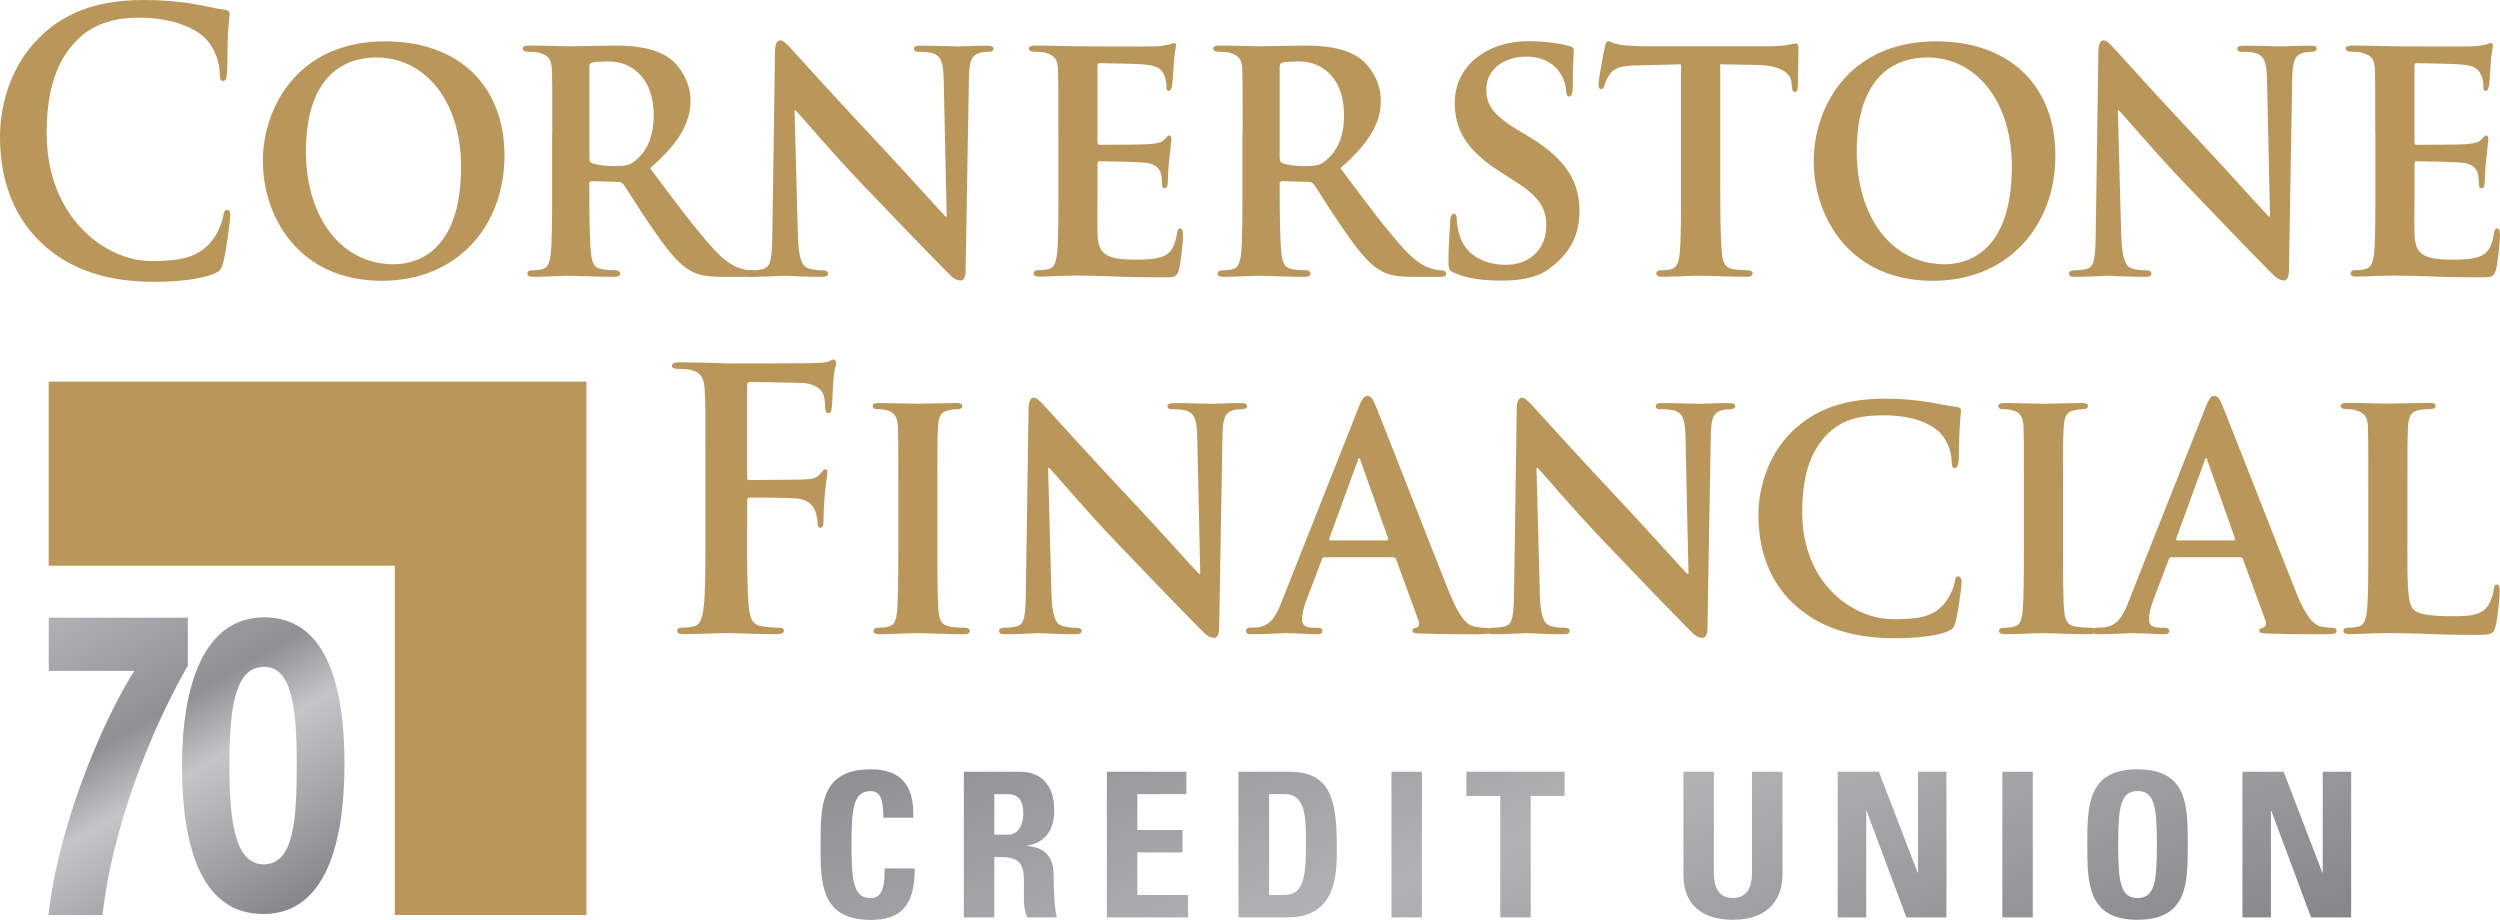 <svg xmlns="http://www.w3.org/2000/svg" viewBox="204.82 235.15 385.15 141.72"><defs><linearGradient id="b" x1="433.22" y1="318.62" x2="467.47" y2="412.72" gradientUnits="userSpaceOnUse"><stop offset="0" stop-color="#8e9093"/><stop offset=".45" stop-color="#b0b2b4"/><stop offset="1" stop-color="#848689"/></linearGradient><linearGradient id="a" x1="217.04" y1="327.57" x2="245.79" y2="377.37" gradientUnits="userSpaceOnUse"><stop offset="0" stop-color="#b0b2b4"/><stop offset=".37" stop-color="#8e9093"/><stop offset=".55" stop-color="#c4c5c8"/><stop offset="1" stop-color="#848689"/></linearGradient></defs><path d="M233.76 330.3v7.4c-5.9 10.27-11.68 25.14-13.14 38.42h-8.33c1.47-13.48 8.14-29.63 13.22-37.62h-13.18v-8.19h21.44zm24.13 22.53c0 12.13-2.85 23.13-12.52 23.13s-12.51-10.64-12.51-22.85 3.28-22.85 12.66-22.85 12.37 10.06 12.37 22.58zm-17.73.16c0 8.11.68 15.32 5.29 15.32s5.09-6.75 5.09-15.43-.76-15-5.02-15-5.36 5.55-5.36 15.1z" fill="url(#a)"/><path fill="#b9975b" d="M212.32 293.94v28.36h53.32v53.81h29.53v-82.17h-82.85z"/><g fill="#b9975b"><path d="M211.15 272.53c-5-4.76-6.33-10.97-6.33-16.34 0-3.76 1.07-10.3 5.97-15.17 3.68-3.66 8.53-5.87 16.13-5.87 3.17 0 5.06.22 7.41.55 1.94.28 3.57.78 5.1.94.56.06.77.33.77.67 0 .44-.15 1.11-.26 3.05-.1 1.83-.05 4.87-.15 5.98-.05.84-.15 1.28-.61 1.28-.41 0-.51-.44-.51-1.22-.05-1.72-.71-3.65-1.99-5.1-1.68-1.94-5.67-3.43-10.37-3.43-4.44 0-7.36 1.22-9.6 3.43-3.73 3.71-4.7 8.97-4.7 14.35 0 13.19 9.24 19.72 16.08 19.72 4.55 0 7.3-.56 9.35-3.1.87-1.05 1.53-2.66 1.73-3.66.16-.89.26-1.11.67-1.11.36 0 .46.39.46.83 0 .67-.61 5.48-1.12 7.37-.26.94-.46 1.22-1.32 1.6-2.05.89-5.93 1.27-9.19 1.27-6.99 0-12.87-1.66-17.52-6.03zm34.16-12.57c0-8.03 5.21-18.44 18.85-18.44 11.33 0 18.38 6.81 18.38 17.61s-7.25 19.28-18.84 19.28c-13.07 0-18.38-10.08-18.38-18.45zm30.54.88c0-10.41-5.77-16.84-13.02-16.84-5.01 0-10.88 2.88-10.88 14.52 0 9.69 5.1 17.34 13.58 17.34 3.16 0 10.32-1.61 10.32-15.01zm14.05-5.04c0-7.15 0-8.48-.05-9.97-.11-1.61-.51-2.1-1.94-2.55-.36-.11-1.12-.16-1.79-.16-.46 0-.77-.17-.77-.5s.36-.45 1.02-.45c2.35 0 5.21.11 6.13.11 1.53 0 5.62-.11 7-.11 2.86 0 6.13.28 8.53 2 1.28.94 3.17 3.33 3.17 6.48 0 3.49-1.84 6.59-6.23 10.41 3.98 5.32 7.15 9.58 9.85 12.52 2.5 2.71 4.08 2.94 4.8 3.11.46.11.71.11 1.07.11s.56.28.56.5c0 .39-.31.5-.87.5h-4.29c-2.51 0-3.73-.28-4.9-.95-1.94-1.05-3.63-3.27-6.13-6.92-1.79-2.55-3.67-5.71-4.24-6.43-.26-.27-.51-.33-.82-.33l-4.04-.11c-.2 0-.35.11-.35.39v.66c0 4.38.05 8.03.26 10.03.15 1.38.35 2.27 1.73 2.49.67.11 1.64.17 2.2.17.35 0 .56.28.56.5 0 .33-.35.5-.92.5-2.6 0-6.33-.17-7-.17-.87 0-3.73.17-5.52.17-.56 0-.86-.17-.86-.5 0-.22.15-.5.71-.5.66 0 1.17-.06 1.58-.17.92-.22 1.17-1.11 1.33-2.49.2-2 .2-5.71.2-10.03v-8.31zm5.72 3.66c0 .5.1.67.4.83.97.34 2.3.45 3.42.45 1.79 0 2.4-.17 3.17-.78 1.37-1.05 2.91-3.1 2.91-6.98 0-6.65-4.19-8.36-6.84-8.36-1.13 0-2.2.06-2.66.17-.31.11-.4.28-.4.67v14.01z"/><path d="M327.74 271.37c.1 3.65.66 4.76 1.53 5.1.77.27 1.63.33 2.35.33.51 0 .77.22.77.5 0 .39-.41.5-1.02.5-2.91 0-5.01-.17-5.82-.17-.4 0-2.55.17-4.85.17-.61 0-1.02-.06-1.02-.5 0-.28.3-.5.71-.5.61 0 1.43-.06 2.04-.22 1.17-.34 1.33-1.61 1.38-5.71l.41-27.91c0-.94.31-1.6.77-1.6.56 0 1.18.72 1.94 1.55.56.61 7.3 8.09 13.84 15.01 3.06 3.27 9.04 9.91 9.7 10.58h.2l-.46-20.94c-.05-2.88-.46-3.71-1.53-4.15-.67-.27-1.74-.27-2.35-.27-.56 0-.71-.23-.71-.5 0-.39.46-.45 1.12-.45 2.35 0 4.75.11 5.72.11.51 0 2.2-.11 4.39-.11.62 0 1.02.06 1.02.45 0 .27-.25.5-.77.5-.46 0-.82 0-1.37.16-1.23.39-1.58 1.22-1.64 3.88l-.51 29.68c0 1.05-.36 1.5-.71 1.5-.77 0-1.38-.5-1.84-1-2.81-2.82-8.43-8.64-13.13-13.57-4.9-5.09-9.65-10.8-10.52-11.63h-.15l.51 19.22zm40.13-15.57c0-7.15 0-8.48-.05-9.97-.11-1.61-.51-2.1-1.93-2.55-.36-.11-1.13-.16-1.79-.16-.46 0-.77-.17-.77-.5s.36-.45 1.02-.45c2.35 0 5.21.11 6.48.11 1.43 0 11.39.06 12.26 0 .82-.05 1.53-.22 1.89-.27.26-.06.51-.23.71-.23.26 0 .31.23.31.45 0 .33-.26.89-.36 3.05-.05.5-.15 2.55-.26 3.1-.05.22-.15.77-.51.77-.31 0-.35-.22-.35-.61 0-.33-.05-1.16-.31-1.72-.36-.83-.71-1.5-2.96-1.72-.77-.11-6.13-.22-7.05-.22-.2 0-.3.17-.3.44v11.64c0 .27.05.5.3.5 1.03 0 6.85 0 7.87-.12 1.07-.11 1.73-.22 2.15-.72.35-.33.51-.61.71-.61s.36.22.36.5-.11 1.05-.36 3.43c-.11.95-.2 2.82-.2 3.16 0 .39-.05 1.05-.46 1.05-.31 0-.41-.17-.41-.39-.05-.5-.05-1.11-.15-1.72-.25-.94-.82-1.66-2.51-1.83-.81-.11-5.92-.22-7.04-.22-.21 0-.26.22-.26.5v3.76c0 1.61-.05 5.59 0 6.98.1 3.21 1.48 3.93 6.07 3.93 1.18 0 3.06-.06 4.24-.61 1.12-.56 1.64-1.55 1.94-3.49.1-.5.21-.72.51-.72.36 0 .41.61.41 1.11 0 1.06-.36 4.26-.61 5.21-.31 1.22-.71 1.22-2.4 1.22-3.37 0-6.07-.06-8.27-.17-2.19-.05-3.88-.11-5.21-.11-.51 0-1.48.06-2.55.06-1.07.05-2.19.11-3.11.11-.56 0-.86-.17-.86-.5 0-.22.15-.5.71-.5.66 0 1.17-.06 1.58-.17.92-.22 1.17-1.11 1.33-2.49.2-2 .2-5.71.2-10.03v-8.31zm28.39 0c0-7.15 0-8.48-.05-9.97-.1-1.61-.51-2.1-1.94-2.55-.36-.11-1.13-.16-1.79-.16-.46 0-.77-.17-.77-.5s.36-.45 1.02-.45c2.35 0 5.21.11 6.13.11 1.53 0 5.62-.11 6.99-.11 2.86 0 6.13.28 8.53 2 1.28.94 3.17 3.33 3.17 6.48 0 3.49-1.84 6.59-6.23 10.41 3.98 5.32 7.15 9.58 9.86 12.52 2.51 2.71 4.08 2.94 4.8 3.11.46.11.71.11 1.07.11s.56.28.56.5c0 .39-.3.5-.87.5h-4.29c-2.5 0-3.72-.28-4.9-.95-1.94-1.05-3.62-3.27-6.13-6.92-1.79-2.55-3.68-5.71-4.24-6.43-.25-.27-.51-.33-.82-.33l-4.03-.11c-.2 0-.36.11-.36.39v.66c0 4.38.05 8.03.26 10.03.16 1.38.36 2.27 1.74 2.49.66.11 1.63.17 2.19.17.36 0 .56.28.56.5 0 .33-.36.5-.92.5-2.6 0-6.33-.17-7-.17-.87 0-3.73.17-5.52.17-.56 0-.87-.17-.87-.5 0-.22.16-.5.71-.5.67 0 1.18-.06 1.58-.17.92-.22 1.18-1.11 1.33-2.49.2-2 .2-5.71.2-10.03v-8.31zm5.72 3.66c0 .5.11.67.41.83.97.34 2.3.45 3.42.45 1.79 0 2.4-.17 3.16-.78 1.38-1.05 2.91-3.1 2.91-6.98 0-6.65-4.19-8.36-6.85-8.36-1.12 0-2.19.06-2.65.17-.31.11-.41.28-.41.67v14.01zm26.85 17.72c-.71-.33-.86-.56-.86-1.61 0-2.55.2-5.48.26-6.26 0-.72.2-1.22.56-1.22.41 0 .46.44.46.77 0 .62.15 1.61.41 2.44.97 3.49 4.34 4.65 7.15 4.65 3.88 0 6.23-2.66 6.23-5.99 0-2.05-.46-4.1-4.45-6.64l-2.6-1.67c-5.31-3.38-7.05-6.54-7.05-10.69 0-5.76 5.1-9.47 11.34-9.47 2.91 0 5.21.44 6.39.77.4.11.61.28.61.61 0 .61-.15 1.94-.15 5.65 0 1-.2 1.5-.56 1.5-.31 0-.46-.28-.46-.83 0-.45-.2-1.89-1.18-3.11-.66-.89-2.1-2.21-5-2.21-3.22 0-6.13 1.83-6.13 5.04 0 2.11.71 3.76 4.75 6.2l1.84 1.11c5.92 3.55 7.76 7.15 7.76 11.41 0 3.49-1.22 6.32-4.5 8.81-2.15 1.66-5.1 1.94-7.51 1.94-2.6 0-5.36-.28-7.3-1.22zm34.98-32.12l-6.69.16c-2.6.06-3.68.39-4.34 1.44-.46.66-.67 1.27-.77 1.6-.11.39-.21.62-.51.62s-.41-.28-.41-.78c0-.78.87-5.32.97-5.71.1-.61.25-.88.51-.88.35 0 .82.38 1.94.55 1.33.17 3.02.22 4.5.22h18.23c1.43 0 2.39-.11 3.06-.22.72-.11 1.07-.22 1.23-.22.3 0 .36.28.36 1 0 1-.1 4.48-.1 5.7-.05.5-.15.78-.41.78-.36 0-.46-.22-.51-.94l-.05-.5c-.1-1.22-1.27-2.66-5.31-2.72l-5.67-.11v19.05c0 4.32.05 8.03.26 10.08.15 1.33.41 2.22 1.73 2.44.62.11 1.64.17 2.3.17.51 0 .71.28.71.5 0 .33-.36.5-.87.5-2.96 0-5.98-.17-7.25-.17-1.02 0-4.08.17-5.87.17-.56 0-.87-.17-.87-.5 0-.22.16-.5.71-.5.67 0 1.23-.06 1.58-.17.92-.22 1.18-1.11 1.33-2.49.2-2 .2-5.71.2-10.03v-19.05zm20.43 14.9c0-8.03 5.21-18.44 18.85-18.44 11.33 0 18.38 6.81 18.38 17.61s-7.25 19.28-18.85 19.28c-13.07 0-18.38-10.08-18.38-18.45zm30.53.88c0-10.41-5.77-16.84-13.02-16.84-5.01 0-10.88 2.88-10.88 14.52 0 9.69 5.11 17.34 13.58 17.34 3.17 0 10.31-1.61 10.31-15.01zm16.86 10.53c.1 3.65.66 4.76 1.53 5.1.77.27 1.63.33 2.35.33.51 0 .76.22.76.5 0 .39-.41.5-1.02.5-2.91 0-5.01-.17-5.82-.17-.41 0-2.55.17-4.85.17-.62 0-1.02-.06-1.02-.5 0-.28.3-.5.71-.5.61 0 1.43-.06 2.04-.22 1.17-.34 1.33-1.61 1.38-5.71l.41-27.91c0-.94.31-1.6.76-1.6.56 0 1.18.72 1.94 1.55.56.61 7.3 8.09 13.83 15.01 3.06 3.27 9.04 9.91 9.71 10.58h.2l-.46-20.94c-.05-2.88-.46-3.71-1.53-4.15-.67-.27-1.74-.27-2.35-.27-.56 0-.71-.23-.71-.5 0-.39.46-.45 1.12-.45 2.35 0 4.75.11 5.72.11.51 0 2.2-.11 4.39-.11.62 0 1.02.06 1.02.45 0 .27-.25.5-.76.5-.46 0-.82 0-1.38.16-1.23.39-1.58 1.22-1.64 3.88l-.51 29.68c0 1.05-.36 1.5-.71 1.5-.77 0-1.38-.5-1.84-1-2.81-2.82-8.43-8.64-13.13-13.57-4.9-5.09-9.65-10.8-10.52-11.63h-.15l.51 19.22zm39.12-15.57c0-7.15 0-8.48-.05-9.97-.1-1.61-.51-2.1-1.94-2.55-.36-.11-1.13-.16-1.79-.16-.46 0-.77-.17-.77-.5s.36-.45 1.02-.45c2.35 0 5.21.11 6.49.11 1.43 0 11.39.06 12.26 0 .82-.05 1.53-.22 1.89-.27.25-.06.51-.23.71-.23.26 0 .31.23.31.45 0 .33-.26.89-.36 3.05-.05.5-.15 2.55-.25 3.1-.05.22-.15.77-.51.77-.31 0-.35-.22-.35-.61 0-.33-.05-1.16-.31-1.72-.36-.83-.71-1.5-2.96-1.72-.76-.11-6.13-.22-7.05-.22-.2 0-.3.17-.3.44v11.64c0 .27.05.5.3.5 1.03 0 6.84 0 7.87-.12 1.07-.11 1.73-.22 2.15-.72.36-.33.51-.61.71-.61s.36.22.36.5-.1 1.05-.36 3.43c-.11.95-.2 2.82-.2 3.16 0 .39-.05 1.05-.46 1.05-.31 0-.41-.17-.41-.39-.05-.5-.05-1.11-.15-1.72-.26-.94-.82-1.66-2.51-1.83-.81-.11-5.92-.22-7.04-.22-.21 0-.25.22-.25.5v3.76c0 1.61-.05 5.59 0 6.98.1 3.21 1.48 3.93 6.07 3.93 1.18 0 3.06-.06 4.24-.61 1.12-.56 1.63-1.55 1.94-3.49.11-.5.21-.72.51-.72.36 0 .41.61.41 1.11 0 1.06-.36 4.26-.62 5.21-.31 1.22-.71 1.22-2.4 1.22-3.37 0-6.08-.06-8.27-.17-2.19-.05-3.88-.11-5.21-.11-.51 0-1.48.06-2.55.06-1.07.05-2.19.11-3.11.11-.56 0-.86-.17-.86-.5 0-.22.15-.5.71-.5.66 0 1.17-.06 1.58-.17.92-.22 1.17-1.11 1.33-2.49.2-2 .2-5.71.2-10.03v-8.31z"/></g><g fill="#b9975b"><path d="M319.92 316.79c0 5.31 0 9.47.26 11.8.15 1.6.46 2.83 1.99 3.04.72.11 1.84.22 2.55.22.66 0 .87.17.87.44 0 .39-.36.56-1.12.56-3.22 0-6.43-.17-7.76-.17s-4.55.17-6.49.17c-.72 0-1.07-.11-1.07-.56 0-.27.2-.44.77-.44.77 0 1.38-.11 1.84-.22 1.02-.22 1.28-1.44 1.48-3.04.26-2.33.26-6.49.26-11.8v-9.75c0-8.42 0-9.96-.11-11.74-.1-1.88-.51-2.77-2.19-3.16-.41-.11-1.28-.17-1.99-.17-.51 0-.87-.11-.87-.44 0-.45.41-.56 1.17-.56 1.33 0 2.81.06 4.14.06 1.33.05 2.51.11 3.22.11 1.94 0 12.31 0 13.48-.06.97-.05 1.58-.05 2.09-.22.31-.11.56-.33.82-.33.21 0 .36.22.36.5 0 .39-.26 1.05-.41 2.49-.05.56-.15 3.82-.26 4.49-.05.44-.15.78-.51.78s-.46-.28-.51-.89c0-.45 0-1.33-.31-2.1-.36-.78-1.43-1.61-3.37-1.66l-7.87-.16c-.31 0-.46.16-.46.78v13.85c0 .33.05.5.36.5l6.54-.06c.87 0 1.58 0 2.3-.06.97-.05 1.69-.27 2.2-.99.26-.34.35-.56.66-.56.2 0 .31.17.31.5s-.26 1.72-.41 3.43c-.1 1.11-.2 3.66-.2 4.04 0 .5 0 1.05-.51 1.05-.31 0-.41-.38-.41-.77s-.1-1.06-.31-1.72c-.26-.78-1.02-1.78-2.6-1.99-1.28-.17-6.69-.17-7.56-.17-.26 0-.36.11-.36.5v4.49zm23.29-5.92c0-7.15 0-8.48-.05-9.97-.11-1.61-.56-2.16-1.53-2.49-.51-.17-1.07-.22-1.64-.22-.46 0-.71-.12-.71-.56 0-.28.36-.39 1.07-.39 1.68 0 4.75.11 6.03.11 1.12 0 4.03-.11 5.76-.11.56 0 .92.11.92.39 0 .44-.25.56-.71.56s-.82.05-1.33.16c-1.23.22-1.58.89-1.69 2.55-.1 1.5-.1 2.83-.1 9.97v8.31c0 4.54 0 8.31.2 10.3.15 1.28.46 2 1.79 2.21.61.11 1.63.17 2.3.17.51 0 .71.28.71.5 0 .33-.35.5-.86.5-2.96 0-6.03-.17-7.25-.17-1.02 0-4.09.17-5.88.17-.56 0-.86-.17-.86-.5 0-.22.15-.5.72-.5.66 0 1.17-.06 1.58-.17.92-.22 1.17-.89 1.33-2.27.2-1.94.2-5.71.2-10.25v-8.31zm23.59 15.56c.1 3.65.66 4.76 1.53 5.1.77.27 1.63.33 2.35.33.51 0 .77.22.77.5 0 .39-.41.5-1.02.5-2.91 0-5.01-.17-5.82-.17-.41 0-2.55.17-4.85.17-.61 0-1.02-.06-1.02-.5 0-.28.3-.5.71-.5.61 0 1.43-.06 2.04-.22 1.18-.34 1.33-1.61 1.38-5.71l.41-27.91c0-.94.31-1.6.77-1.6.56 0 1.18.72 1.94 1.55.56.61 7.3 8.09 13.84 15.01 3.06 3.26 9.04 9.91 9.7 10.58h.2l-.46-20.94c-.05-2.88-.46-3.71-1.53-4.15-.67-.27-1.74-.27-2.35-.27-.56 0-.71-.23-.71-.5 0-.39.46-.45 1.12-.45 2.35 0 4.75.11 5.72.11.51 0 2.2-.11 4.39-.11.62 0 1.02.06 1.02.45 0 .27-.26.5-.77.5-.46 0-.82 0-1.38.16-1.23.39-1.58 1.22-1.63 3.88l-.51 29.68c0 1.05-.36 1.5-.71 1.5-.77 0-1.38-.5-1.84-1-2.81-2.82-8.43-8.64-13.13-13.57-4.9-5.09-9.65-10.8-10.52-11.63h-.15l.51 19.22zm42.07-5.43c-.25 0-.3.06-.4.34l-2.4 6.31c-.46 1.17-.66 2.33-.66 2.88 0 .83.4 1.33 1.79 1.33h.66c.56 0 .67.22.67.5 0 .39-.25.5-.71.5-1.49 0-3.58-.17-5.01-.17-.46 0-2.86.17-5.21.17-.56 0-.82-.11-.82-.5 0-.28.15-.5.51-.5.41 0 .92-.06 1.33-.06 2.04-.33 2.81-1.77 3.73-4.15l11.74-29.63c.51-1.33.87-1.88 1.33-1.88.67 0 .87.45 1.33 1.5 1.07 2.61 8.58 21.88 11.44 29.02 1.74 4.27 3.01 4.88 3.83 5.04.67.11 1.18.17 1.69.17.4 0 .61.17.61.5 0 .39-.26.5-1.94.5-1.58 0-4.86 0-8.63-.11-.82-.06-1.33-.06-1.33-.39 0-.28.11-.45.56-.5.31-.06.61-.5.4-1.06l-3.47-9.47c-.11-.28-.26-.34-.46-.34h-10.58zm9.6-2.6c.21 0 .25-.11.21-.28l-4.24-11.97c-.05-.16-.1-.44-.2-.44-.16 0-.21.28-.26.44l-4.35 11.91c-.1.23 0 .34.16.34h8.68z"/><path d="M442.02 326.43c.1 3.65.66 4.76 1.53 5.1.77.27 1.63.33 2.35.33.51 0 .76.22.76.5 0 .39-.41.5-1.02.5-2.91 0-5-.17-5.82-.17-.41 0-2.55.17-4.85.17-.61 0-1.02-.06-1.02-.5 0-.28.3-.5.71-.5.62 0 1.43-.06 2.04-.22 1.18-.34 1.33-1.61 1.38-5.71l.41-27.91c0-.94.31-1.6.77-1.6.56 0 1.18.72 1.94 1.55.56.61 7.3 8.09 13.84 15.01 3.06 3.26 9.04 9.91 9.71 10.58h.2l-.46-20.94c-.05-2.88-.46-3.71-1.53-4.15-.67-.27-1.74-.27-2.35-.27-.56 0-.71-.23-.71-.5 0-.39.46-.45 1.12-.45 2.35 0 4.75.11 5.72.11.51 0 2.2-.11 4.39-.11.62 0 1.02.06 1.02.45 0 .27-.25.5-.76.5-.46 0-.82 0-1.37.16-1.23.39-1.58 1.22-1.64 3.88l-.51 29.68c0 1.05-.36 1.5-.71 1.5-.77 0-1.38-.5-1.84-1-2.81-2.82-8.43-8.64-13.12-13.57-4.9-5.09-9.65-10.8-10.52-11.63h-.15l.51 19.22zm39.32 1.93c-4.44-4.04-5.62-9.35-5.62-13.9 0-3.21.97-8.75 5.26-12.91 3.27-3.11 7.56-4.98 14.25-4.98 2.81 0 4.5.22 6.54.5 1.68.27 3.17.61 4.49.77.52.06.67.28.67.56 0 .39-.11.94-.2 2.6-.1 1.55-.1 4.16-.16 5.1-.05.66-.2 1.16-.61 1.16-.36 0-.46-.38-.46-.99-.04-1.5-.61-3.16-1.73-4.38-1.53-1.6-4.54-2.76-8.68-2.76s-6.44.78-8.48 2.66c-3.32 3.1-4.14 7.65-4.14 12.24 0 11.19 7.97 16.51 13.99 16.51 3.99 0 6.18-.34 7.97-2.49.76-.94 1.37-2.27 1.53-3.16.1-.72.2-.95.56-.95.31 0 .52.45.52.83 0 .55-.52 4.65-.97 6.26-.2.83-.41 1.05-1.17 1.38-1.79.78-5.21 1.06-8.12 1.06-6.12 0-11.33-1.39-15.42-5.1zm35.28-17.49c0-7.15 0-8.48-.05-9.97-.11-1.61-.56-2.16-1.54-2.49-.51-.17-1.07-.22-1.63-.22-.46 0-.71-.12-.71-.56 0-.28.36-.39 1.07-.39 1.69 0 4.75.11 6.03.11 1.13 0 4.04-.11 5.77-.11.56 0 .92.11.92.39 0 .44-.25.56-.71.56s-.82.05-1.33.16c-1.22.22-1.58.89-1.68 2.55-.11 1.5-.11 2.83-.11 9.97v8.31c0 4.54 0 8.31.2 10.3.16 1.28.46 2 1.79 2.21.62.11 1.64.17 2.3.17.51 0 .71.28.71.5 0 .33-.36.5-.87.5-2.96 0-6.03-.17-7.25-.17-1.02 0-4.08.17-5.87.17-.56 0-.87-.17-.87-.5 0-.22.15-.5.71-.5.67 0 1.18-.06 1.58-.17.92-.22 1.18-.89 1.33-2.27.21-1.94.21-5.71.21-10.25v-8.31z"/><path d="M539.34 321c-.25 0-.3.06-.4.34l-2.4 6.31c-.46 1.17-.66 2.33-.66 2.88 0 .83.4 1.33 1.79 1.33h.66c.56 0 .67.22.67.5 0 .39-.26.5-.71.5-1.49 0-3.58-.17-5.01-.17-.46 0-2.86.17-5.21.17-.56 0-.82-.11-.82-.5 0-.28.15-.5.51-.5.41 0 .92-.06 1.33-.06 2.04-.33 2.81-1.77 3.73-4.15l11.74-29.63c.51-1.33.87-1.88 1.33-1.88.67 0 .87.45 1.33 1.5 1.07 2.61 8.58 21.88 11.44 29.02 1.74 4.27 3.01 4.88 3.83 5.04.67.11 1.18.17 1.69.17.4 0 .61.17.61.5 0 .39-.25.5-1.94.5-1.58 0-4.86 0-8.63-.11-.82-.06-1.33-.06-1.33-.39 0-.28.11-.45.56-.5.31-.06.61-.5.41-1.06l-3.47-9.47c-.1-.28-.26-.34-.46-.34h-10.58zm9.6-2.6c.21 0 .26-.11.21-.28l-4.24-11.97c-.05-.16-.1-.44-.2-.44-.16 0-.21.28-.26.44l-4.34 11.91c-.1.23 0 .34.15.34h8.68zm26.76.77c0 6.04 0 9.03.97 9.91.77.72 2.51 1 5.97 1 2.4 0 4.14-.05 5.26-1.33.56-.61 1.02-1.94 1.12-2.83.05-.44.15-.72.51-.72.31 0 .41.5.41 1.06s-.31 4.04-.66 5.42c-.31 1.06-.51 1.28-2.86 1.28-3.22 0-5.82-.06-8.07-.17-2.24-.05-4.14-.11-5.97-.11-.51 0-1.48.06-2.55.06-1.07.05-2.2.11-3.11.11-.56 0-.87-.17-.87-.5 0-.22.16-.5.72-.5.67 0 1.18-.06 1.58-.17.92-.22 1.18-1.11 1.33-2.49.2-2 .2-5.71.2-10.03v-8.31c0-7.15 0-8.48-.05-9.97-.1-1.61-.51-2.1-1.94-2.55-.36-.11-.92-.16-1.48-.16-.51 0-.77-.17-.77-.5s.31-.45.97-.45c2.09 0 4.95.11 6.18.11 1.07 0 4.75-.11 6.48-.11.67 0 .97.11.97.45s-.25.5-.81.5c-.51 0-1.23.05-1.74.16-1.22.22-1.58.89-1.68 2.55-.1 1.5-.1 2.83-.1 9.97v8.31z"/></g><path d="M331.24 365.26c0-5.94 0-11.59 7.74-11.59 4.79 0 6.71 2.64 6.53 7.46h-4.6c0-2.98-.53-4.1-1.93-4.1-2.64 0-2.98 2.49-2.98 8.24s.34 8.24 2.98 8.24c2.18 0 2.08-2.8 2.14-4.57h4.63c0 6-2.39 7.93-6.78 7.93-7.74 0-7.74-5.72-7.74-11.59zM358 376.48h-4.69v-22.44h8.67c3.2 0 5.25 2.05 5.25 5.88 0 2.86-1.12 5-4.16 5.5v.06c1.03.12 4.07.37 4.07 4.41 0 1.43.09 5.66.53 6.59h-4.6c-.62-1.37-.5-2.89-.5-4.35 0-2.67.25-4.94-3.36-4.94H358v9.29zm0-12.74h2.08c1.86 0 2.39-1.86 2.39-3.29 0-2.14-.9-2.95-2.39-2.95H358v6.25zm17.34 12.74v-22.44h12.25v3.45h-7.55v5.53H387v3.45h-6.96v6.56h7.8v3.45h-12.49zm20.29-22.44h7.83c6.15 0 7.3 4.1 7.3 11.1 0 3.45.53 11.34-7.49 11.34h-7.65v-22.44zm4.7 18.99h2.27c2.86 0 3.42-2.14 3.42-7.77 0-4.13 0-7.77-3.26-7.77h-2.42v15.54zm18.86 3.45v-22.44h4.69v22.44h-4.69zm26.67-22.44v3.73h-5.22v18.71h-4.69v-18.71h-5.22v-3.73h15.14zm33.57 0v15.91c0 3.36-1.9 6.9-7.61 6.9-5.16 0-7.65-2.67-7.65-6.9v-15.91h4.69v15.6c0 2.77 1.18 3.85 2.89 3.85 2.05 0 2.98-1.37 2.98-3.85v-15.6h4.69zm8.51 22.44v-22.44h6.34l5.97 15.54h.06v-15.54h4.38v22.44h-6.18l-6.12-16.41h-.06v16.41h-4.38zm25.36 0v-22.44h4.69v22.44h-4.69zm13.09-11.22c0-5.94 0-11.59 7.74-11.59s7.74 5.66 7.74 11.59 0 11.59-7.74 11.59-7.74-5.72-7.74-11.59zm10.72 0c0-5.75-.34-8.24-2.98-8.24s-2.98 2.49-2.98 8.24.34 8.24 2.98 8.24 2.98-2.49 2.98-8.24zm13.18 11.22v-22.44h6.34l5.97 15.54h.06v-15.54h4.38v22.44h-6.18l-6.12-16.41h-.06v16.41h-4.38z" fill="url(#b)"/></svg>